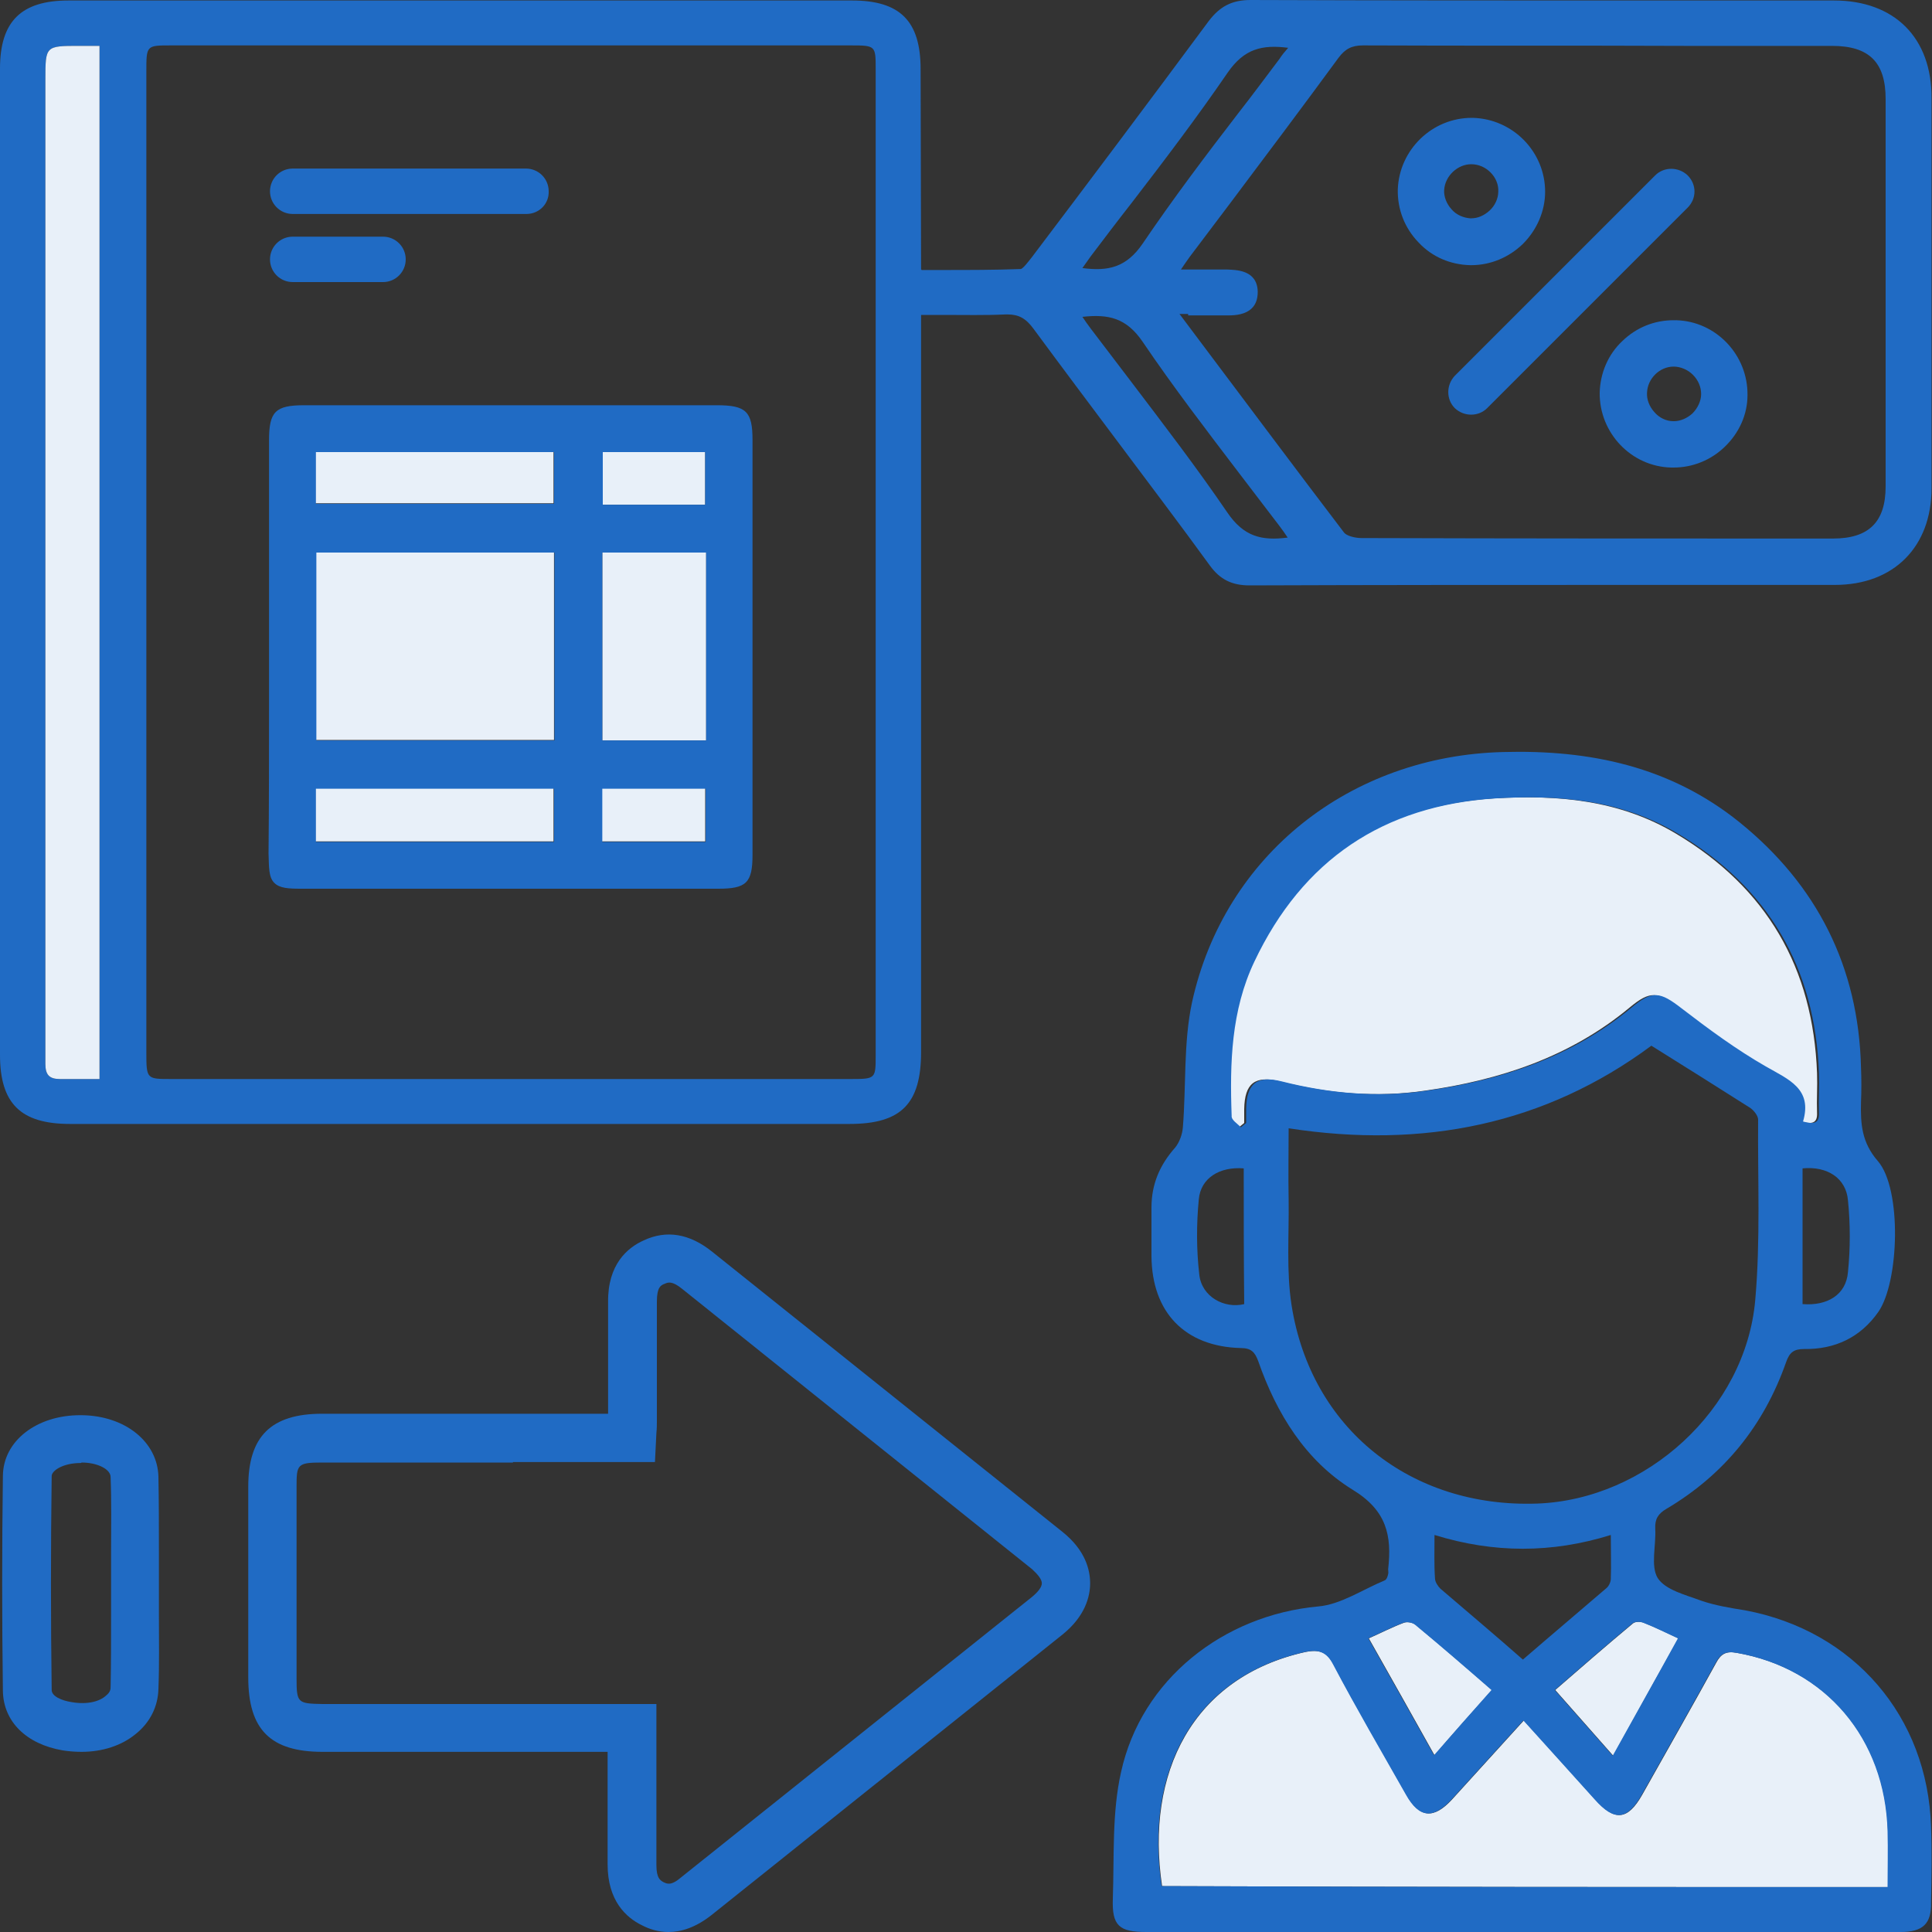 <?xml version="1.0" encoding="utf-8"?>
<!-- Generator: Adobe Illustrator 24.0.1, SVG Export Plug-In . SVG Version: 6.00 Build 0)  -->
<svg version="1.1" id="Слой_1" xmlns="http://www.w3.org/2000/svg" xmlns:xlink="http://www.w3.org/1999/xlink" x="0px" y="0px"
	 viewBox="0 0 40 40" style="enable-background:new 0 0 40 40;" xml:space="preserve">
<rect x="0" y="0" width="40" height="40" fill="#333333" stroke="none"/>
<style type="text/css">
	.st0{fill:#206BC4;}
	.st1{fill:#E8F0F9;}
	.st2{fill:#FFFFFF;}
</style>
<g>
	<path class="st0" d="M10.9,4.43H6.06c-0.26,0-0.47-0.21-0.47-0.47v0c0-0.26,0.21-0.47,0.47-0.47h4.83c0.26,0,0.47,0.21,0.47,0.47v0
		C11.37,4.22,11.16,4.43,10.9,4.43z"/>
	<path class="st0" d="M34.94,4.3l-4.15,4.15c-0.18,0.18-0.48,0.18-0.67,0v0c-0.18-0.18-0.18-0.48,0-0.67l4.15-4.15
		c0.18-0.18,0.48-0.18,0.67,0v0C35.13,3.82,35.13,4.11,34.94,4.3z"/>
	<path class="st0" d="M7.93,5.84H6.06c-0.26,0-0.47-0.21-0.47-0.47v0c0-0.26,0.21-0.47,0.47-0.47h1.87c0.26,0,0.47,0.21,0.47,0.47v0
		C8.4,5.63,8.19,5.84,7.93,5.84z"/>
	<rect x="12.46" y="16.32" class="st1" width="2.14" height="1.1"/>
	<rect x="12.47" y="11.44" class="st1" width="2.15" height="3.89"/>
	<rect x="12.48" y="9.36" class="st1" width="2.12" height="1.09"/>
	<rect x="6.53" y="9.35" class="st1" width="4.93" height="1.07"/>
	<rect x="6.54" y="11.43" class="st1" width="4.93" height="3.89"/>
	<rect x="6.53" y="16.32" class="st1" width="4.93" height="1.1"/>
	<path class="st1" d="M25.65,23.34c0.04-0.03,0.07-0.06,0.11-0.09c0-0.1,0-0.19,0-0.29c0.01-0.53,0.22-0.7,0.74-0.57
		c0.99,0.25,1.99,0.34,3.01,0.19c1.55-0.22,3-0.7,4.23-1.72c0.43-0.36,0.59-0.33,1.04,0.02c0.56,0.43,1.13,0.85,1.74,1.2
		c0.47,0.27,0.97,0.46,0.77,1.14c0.22,0.06,0.34,0.04,0.33-0.18c-0.01-0.27,0.01-0.54,0-0.82c-0.08-2.18-1.04-3.84-2.92-4.96
		c-1.17-0.7-2.46-0.81-3.78-0.73c-2.32,0.15-3.99,1.27-4.99,3.38c-0.48,1.01-0.51,2.1-0.47,3.19
		C25.45,23.19,25.58,23.26,25.65,23.34z"/>
	<path class="st1" d="M39.09,39.07c0-0.39,0.01-0.77,0-1.15c-0.05-1.93-1.29-3.38-3.13-3.7c-0.22-0.04-0.33,0.02-0.43,0.21
		c-0.5,0.91-1.02,1.82-1.53,2.73c-0.3,0.53-0.57,0.55-0.97,0.1c-0.49-0.54-0.97-1.08-1.48-1.64c-0.51,0.56-1,1.1-1.49,1.64
		c-0.38,0.41-0.67,0.38-0.94-0.1c-0.51-0.9-1.03-1.79-1.51-2.7c-0.14-0.27-0.31-0.31-0.57-0.26c-2.36,0.52-3.33,2.52-2.98,4.85
		C29.05,39.07,34.04,39.07,39.09,39.07z"/>
	<path class="st1" d="M30.89,34.99c-0.54-0.47-1.06-0.92-1.58-1.35c-0.06-0.05-0.18-0.07-0.25-0.04c-0.24,0.09-0.47,0.21-0.72,0.32
		c0.46,0.81,0.9,1.6,1.36,2.42C30.1,35.87,30.48,35.45,30.89,34.99z"/>
	<path class="st1" d="M34.75,33.92c-0.26-0.12-0.48-0.23-0.71-0.32c-0.07-0.03-0.18-0.03-0.23,0.01c-0.54,0.45-1.07,0.91-1.61,1.38
		c0.41,0.46,0.79,0.9,1.2,1.36C33.86,35.52,34.29,34.74,34.75,33.92z"/>
	<g>
		<path class="st0" d="M37.97,0.01l-3.7,0c-2.8,0-5.59,0-8.38-0.01c0,0,0,0,0,0c-0.38,0-0.63,0.13-0.86,0.43
			c-1.23,1.66-2.46,3.3-3.67,4.9c-0.05,0.06-0.18,0.24-0.23,0.24c-0.54,0.02-1.08,0.02-1.61,0.02l-0.44,0c0-0.01,0-0.01-0.01-0.01
			l-0.01-4.15c0-1-0.43-1.42-1.42-1.42c-5.41,0-10.82,0-16.22,0C0.44,0.01,0,0.44,0,1.42c0,6.81,0,13.62,0,20.42
			c0,1.01,0.43,1.43,1.45,1.43c2.69,0,5.38,0,8.07,0c2.69,0,5.38,0,8.07,0c1.07,0,1.48-0.42,1.48-1.49V6.52c0.15,0,0.3,0,0.45,0
			c0.45,0,0.87,0.01,1.3-0.01c0.02,0,0.03,0,0.04,0c0.23,0,0.38,0.08,0.54,0.3c0.59,0.8,1.19,1.6,1.79,2.4
			c0.62,0.83,1.25,1.66,1.86,2.5c0.21,0.29,0.46,0.41,0.82,0.41c0,0,0,0,0,0c2.6-0.01,5.21-0.01,7.81-0.01l4.31,0c1.22,0,2-0.79,2-2
			c0-2.69,0-5.38,0-8.07C40,0.78,39.22,0.01,37.97,0.01z M24.6,6.53c0.3,0,0.56,0,0.82,0c0,0,0,0,0.01,0c0.16,0,0.36-0.02,0.49-0.15
			c0.08-0.08,0.12-0.19,0.12-0.34c-0.01-0.46-0.46-0.45-0.63-0.46c-0.26,0-0.52,0-0.81,0l-0.15,0c0.07-0.1,0.12-0.18,0.18-0.26
			l0.83-1.1c0.75-1,1.51-2.01,2.25-3.02c0.14-0.19,0.28-0.26,0.51-0.26c0,0,0,0,0,0c2.23,0.01,4.46,0,6.69,0.01l3.02,0
			c0.77,0,1.11,0.34,1.11,1.1c0,2.68,0,5.35,0,8.02c0,0.74-0.35,1.08-1.09,1.08c-3.25,0-6.51,0-9.76-0.01
			c-0.15,0-0.31-0.05-0.36-0.11c-0.96-1.26-1.9-2.52-2.9-3.85l-0.51-0.68H24.6z M23.66,7.08c0.63,0.93,1.32,1.83,1.99,2.71
			c0.28,0.37,0.56,0.73,0.84,1.1c0.06,0.08,0.11,0.15,0.17,0.24c-0.54,0.07-0.91-0.02-1.25-0.52C24.79,9.7,24.1,8.8,23.44,7.93
			c-0.29-0.38-0.57-0.75-0.86-1.13c-0.06-0.08-0.11-0.15-0.17-0.24C22.95,6.5,23.32,6.58,23.66,7.08z M26.49,1.22
			c-0.28,0.37-0.56,0.75-0.85,1.12c-0.67,0.87-1.35,1.77-1.98,2.7c-0.34,0.5-0.72,0.58-1.25,0.51c0.06-0.08,0.11-0.16,0.17-0.24
			c0.28-0.37,0.56-0.74,0.85-1.11c0.67-0.87,1.36-1.78,1.99-2.7c0.34-0.49,0.71-0.58,1.25-0.51C26.6,1.07,26.54,1.14,26.49,1.22z
			 M2.06,0.95v21.39l-0.21,0c-0.21,0-0.41,0-0.61,0c-0.22,0-0.3-0.09-0.3-0.31l0-20.38c0-0.7,0-0.7,0.7-0.7H2.06z M3.03,1.48
			c0-0.54,0-0.54,0.51-0.54h14.08c0.51,0,0.51,0.01,0.51,0.49c0,6.81,0,13.61,0,20.42c0,0.48,0,0.49-0.51,0.49
			c-4.69,0-9.39,0-14.08,0c-0.5,0-0.51,0-0.51-0.54V1.48z"/>
		<path class="st0" d="M5.68,18.28c0.11,0.11,0.29,0.12,0.56,0.12c1.58,0,3.16,0,4.74,0c1.3,0,2.6,0,3.89,0
			c0.58,0,0.71-0.12,0.71-0.7c0-2.86,0-5.73,0-8.59c0-0.59-0.13-0.72-0.74-0.72c-2.85,0-5.69,0-8.54,0c-0.6,0-0.73,0.13-0.73,0.73
			v4.15h0l0,1.31c0,1.03,0,2.06-0.01,3.09C5.57,17.96,5.56,18.16,5.68,18.28z M14.61,16.33v1.1h-2.14v-1.1H14.61z M12.47,15.33
			v-3.89h2.15v3.89H12.47z M12.48,10.45V9.36h2.12v1.09H12.48z M6.54,10.43V9.36h4.93v1.07H6.54z M11.48,11.44v3.89H6.55v-3.89
			H11.48z M6.54,17.43v-1.1h4.93v1.1H6.54z"/>
		<path class="st0" d="M30.44,5.49c0.01,0,0.01,0,0.02,0c0.4,0,0.78-0.16,1.07-0.44c0.29-0.29,0.46-0.68,0.46-1.08
			c0-0.83-0.67-1.51-1.5-1.53c-0.01,0-0.01,0-0.02,0c-0.82,0-1.5,0.66-1.53,1.48c-0.01,0.41,0.14,0.8,0.43,1.1
			C29.65,5.32,30.03,5.48,30.44,5.49z M30.46,3.4C30.47,3.4,30.47,3.4,30.46,3.4c0.15,0,0.29,0.06,0.4,0.17
			c0.11,0.11,0.17,0.26,0.16,0.4v0c0,0.14-0.07,0.29-0.18,0.39c-0.11,0.1-0.24,0.16-0.38,0.16c-0.01,0-0.01,0-0.02,0
			c-0.14-0.01-0.29-0.07-0.39-0.19c-0.1-0.11-0.16-0.26-0.15-0.4C29.92,3.64,30.18,3.4,30.46,3.4z"/>
		<path class="st0" d="M34.65,6.63c-0.4,0-0.77,0.15-1.06,0.43c-0.3,0.28-0.46,0.67-0.47,1.07c-0.01,0.83,0.65,1.53,1.48,1.55
			c0.02,0,0.03,0,0.05,0c0.39,0,0.77-0.15,1.06-0.43c0.3-0.29,0.47-0.67,0.47-1.07c0.01-0.83-0.65-1.53-1.48-1.55
			C34.68,6.63,34.67,6.63,34.65,6.63z M34.65,7.59C34.65,7.59,34.65,7.59,34.65,7.59c0.14,0,0.29,0.06,0.4,0.17
			c0.11,0.11,0.17,0.25,0.17,0.4c0,0.14-0.07,0.29-0.18,0.4c-0.11,0.1-0.25,0.16-0.38,0.16c0,0-0.01,0-0.02,0
			c-0.14,0-0.29-0.07-0.39-0.19c-0.1-0.11-0.16-0.26-0.15-0.4C34.11,7.84,34.36,7.59,34.65,7.59z"/>
	</g>
	<g>
		<path class="st0" d="M31.49,40c-2.59,0-5.17,0-7.76,0c-0.56,0-0.71-0.13-0.69-0.69c0.03-0.88-0.02-1.78,0.17-2.62
			c0.42-1.92,2.12-3.25,4.08-3.43c0.47-0.04,0.92-0.35,1.38-0.54c0.04-0.02,0.06-0.08,0.07-0.13c0.01-0.03,0-0.06,0-0.1
			c0.08-0.7-0.03-1.22-0.74-1.65c-0.97-0.6-1.57-1.57-1.95-2.66c-0.07-0.19-0.15-0.27-0.36-0.27c-1.16-0.03-1.84-0.74-1.85-1.9
			c0-0.34,0-0.67,0-1.01c0-0.48,0.17-0.88,0.49-1.24c0.09-0.11,0.15-0.28,0.16-0.42c0.07-0.86,0.01-1.75,0.19-2.59
			c0.67-3.05,3.28-5.1,6.44-5.18c1.8-0.05,3.46,0.3,4.89,1.45c1.61,1.3,2.47,3,2.52,5.08c0.01,0.24,0.01,0.48,0,0.72
			c-0.01,0.44,0.01,0.83,0.35,1.22c0.5,0.58,0.44,2.5,0.01,3.12c-0.37,0.53-0.9,0.78-1.54,0.77c-0.21,0-0.3,0.07-0.37,0.27
			c-0.46,1.31-1.28,2.33-2.48,3.04c-0.17,0.1-0.24,0.21-0.23,0.41c0.02,0.35-0.1,0.77,0.05,1.02c0.16,0.25,0.58,0.35,0.9,0.47
			c0.29,0.1,0.6,0.15,0.91,0.2c2.25,0.42,3.78,2.2,3.85,4.48c0.02,0.52,0.01,1.04,0,1.57C39.99,39.83,39.81,40,39.35,40
			C36.73,40,34.11,40,31.49,40z M34.19,21.65c-2.2,1.63-4.72,2.14-7.51,1.71c0,0.51-0.01,0.99,0,1.48c0.01,0.73-0.05,1.47,0.06,2.18
			c0.4,2.56,2.47,4.2,5.08,4.11c2.26-0.08,4.32-1.95,4.52-4.21c0.11-1.24,0.05-2.5,0.06-3.74c0-0.08-0.09-0.19-0.16-0.24
			C35.58,22.52,34.91,22.1,34.19,21.65z M25.69,23.34c0.04-0.03,0.07-0.06,0.11-0.09c0-0.1,0-0.19,0-0.29
			c0.01-0.53,0.22-0.7,0.74-0.57c0.99,0.25,1.99,0.34,3.01,0.19c1.55-0.22,3-0.7,4.23-1.72c0.43-0.36,0.59-0.33,1.04,0.02
			c0.56,0.43,1.13,0.85,1.74,1.2c0.47,0.27,0.97,0.46,0.77,1.14c0.22,0.06,0.34,0.04,0.33-0.18c-0.01-0.27,0.01-0.54,0-0.82
			c-0.08-2.18-1.04-3.84-2.92-4.96c-1.17-0.7-2.46-0.81-3.78-0.73c-2.32,0.15-3.99,1.27-4.99,3.38c-0.48,1.01-0.51,2.1-0.47,3.19
			C25.49,23.19,25.62,23.26,25.69,23.34z M39.08,39.07c0-0.39,0.01-0.77,0-1.15c-0.05-1.93-1.29-3.38-3.13-3.7
			c-0.22-0.04-0.33,0.02-0.43,0.21c-0.5,0.91-1.02,1.82-1.53,2.73c-0.3,0.53-0.57,0.55-0.97,0.1c-0.49-0.54-0.97-1.08-1.48-1.64
			c-0.51,0.56-1,1.1-1.49,1.64c-0.38,0.41-0.67,0.38-0.94-0.1c-0.51-0.9-1.03-1.79-1.51-2.7c-0.14-0.27-0.31-0.31-0.57-0.26
			c-2.36,0.52-3.33,2.52-2.98,4.85C29.04,39.07,34.04,39.07,39.08,39.07z M31.53,34.36c0.59-0.51,1.16-0.99,1.73-1.48
			c0.05-0.04,0.09-0.13,0.09-0.19c0.01-0.29,0-0.58,0-0.91c-1.22,0.38-2.42,0.38-3.65,0c0,0.32-0.01,0.61,0.01,0.9
			c0,0.07,0.06,0.16,0.11,0.21C30.38,33.37,30.95,33.85,31.53,34.36z M30.88,34.99c-0.54-0.47-1.06-0.92-1.58-1.35
			c-0.06-0.05-0.18-0.07-0.25-0.04c-0.24,0.09-0.47,0.21-0.72,0.32c0.46,0.81,0.9,1.6,1.36,2.42C30.1,35.87,30.47,35.45,30.88,34.99
			z M34.74,33.92c-0.26-0.12-0.48-0.23-0.71-0.32c-0.07-0.03-0.18-0.03-0.23,0.01c-0.54,0.45-1.07,0.91-1.61,1.38
			c0.41,0.46,0.79,0.9,1.2,1.36C33.85,35.52,34.29,34.74,34.74,33.92z M37.32,27c0.51,0.04,0.9-0.19,0.94-0.66
			c0.05-0.49,0.05-1,0-1.49c-0.04-0.46-0.43-0.71-0.94-0.66C37.32,25.12,37.32,26.05,37.32,27z M25.75,24.19
			c-0.5-0.04-0.89,0.2-0.93,0.64c-0.05,0.52-0.05,1.04,0.01,1.56c0.05,0.46,0.52,0.71,0.93,0.61
			C25.75,26.04,25.75,25.11,25.75,24.19z"/>
	</g>
	<g>
		<path class="st0" d="M13.84,40c-0.21,0-0.4-0.06-0.55-0.14c-0.33-0.16-0.71-0.51-0.71-1.26l0-2.33H6.68
			c-1.08,0-1.54-0.46-1.54-1.54v-3.95c0-1.04,0.47-1.51,1.53-1.51h5.92c0-0.77,0-1.54,0-2.31c-0.01-0.78,0.4-1.13,0.74-1.28
			c0.47-0.22,0.95-0.14,1.42,0.24l7.24,5.79c0.48,0.38,0.58,0.79,0.58,1.07c0,0.27-0.1,0.68-0.57,1.06l-7.27,5.81
			C14.4,39.91,14.1,40,13.84,40z M10.62,30.28H6.67c-0.52,0-0.53,0.04-0.53,0.51v3.95c0,0.52,0.02,0.53,0.54,0.54h6.91l0,3.33
			c0,0.28,0.08,0.32,0.15,0.36c0.07,0.03,0.15,0.08,0.36-0.1l7.27-5.81c0.12-0.1,0.2-0.2,0.2-0.28c0-0.08-0.08-0.18-0.2-0.29
			l-7.24-5.8c-0.22-0.18-0.3-0.14-0.37-0.11c-0.08,0.03-0.16,0.07-0.16,0.37c0,0.82,0,1.63,0,2.45c0,0.09,0,0.17-0.01,0.27
			l-0.03,0.6H10.62z"/>
		<path class="st0" d="M1.69,36.27c-0.13,0-0.26-0.01-0.39-0.03c-0.76-0.13-1.23-0.6-1.24-1.23c-0.02-1.49-0.02-2.97,0-4.46
			c0.01-0.72,0.7-1.25,1.6-1.25c0.01,0,0.02,0,0.03,0c0.9,0.01,1.57,0.55,1.59,1.27c0.01,0.52,0.01,1.05,0.01,1.57l0,0.65l0,0.65
			c0,0.51,0.01,1.02-0.01,1.53c-0.01,0.36-0.17,0.69-0.47,0.93C2.52,36.14,2.12,36.27,1.69,36.27z M1.67,30.29
			c-0.37,0-0.6,0.16-0.6,0.27c-0.02,1.48-0.02,2.96,0,4.43c0,0.13,0.21,0.22,0.41,0.25c0.34,0.06,0.59-0.02,0.71-0.13
			c0.09-0.07,0.1-0.13,0.1-0.18c0.01-0.5,0.01-1,0.01-1.5l0-0.66l0-0.65c0-0.51,0.01-1.03-0.01-1.54c0-0.16-0.27-0.3-0.6-0.3
			C1.68,30.29,1.67,30.29,1.67,30.29z"/>
	</g>
	<path class="st1" d="M2.06,0.95v21.39l-0.21,0c-0.21,0-0.41,0-0.61,0c-0.22,0-0.3-0.09-0.3-0.31l0-20.38c0-0.7,0-0.7,0.7-0.7H2.06z
		"/>
</g>
</svg>
